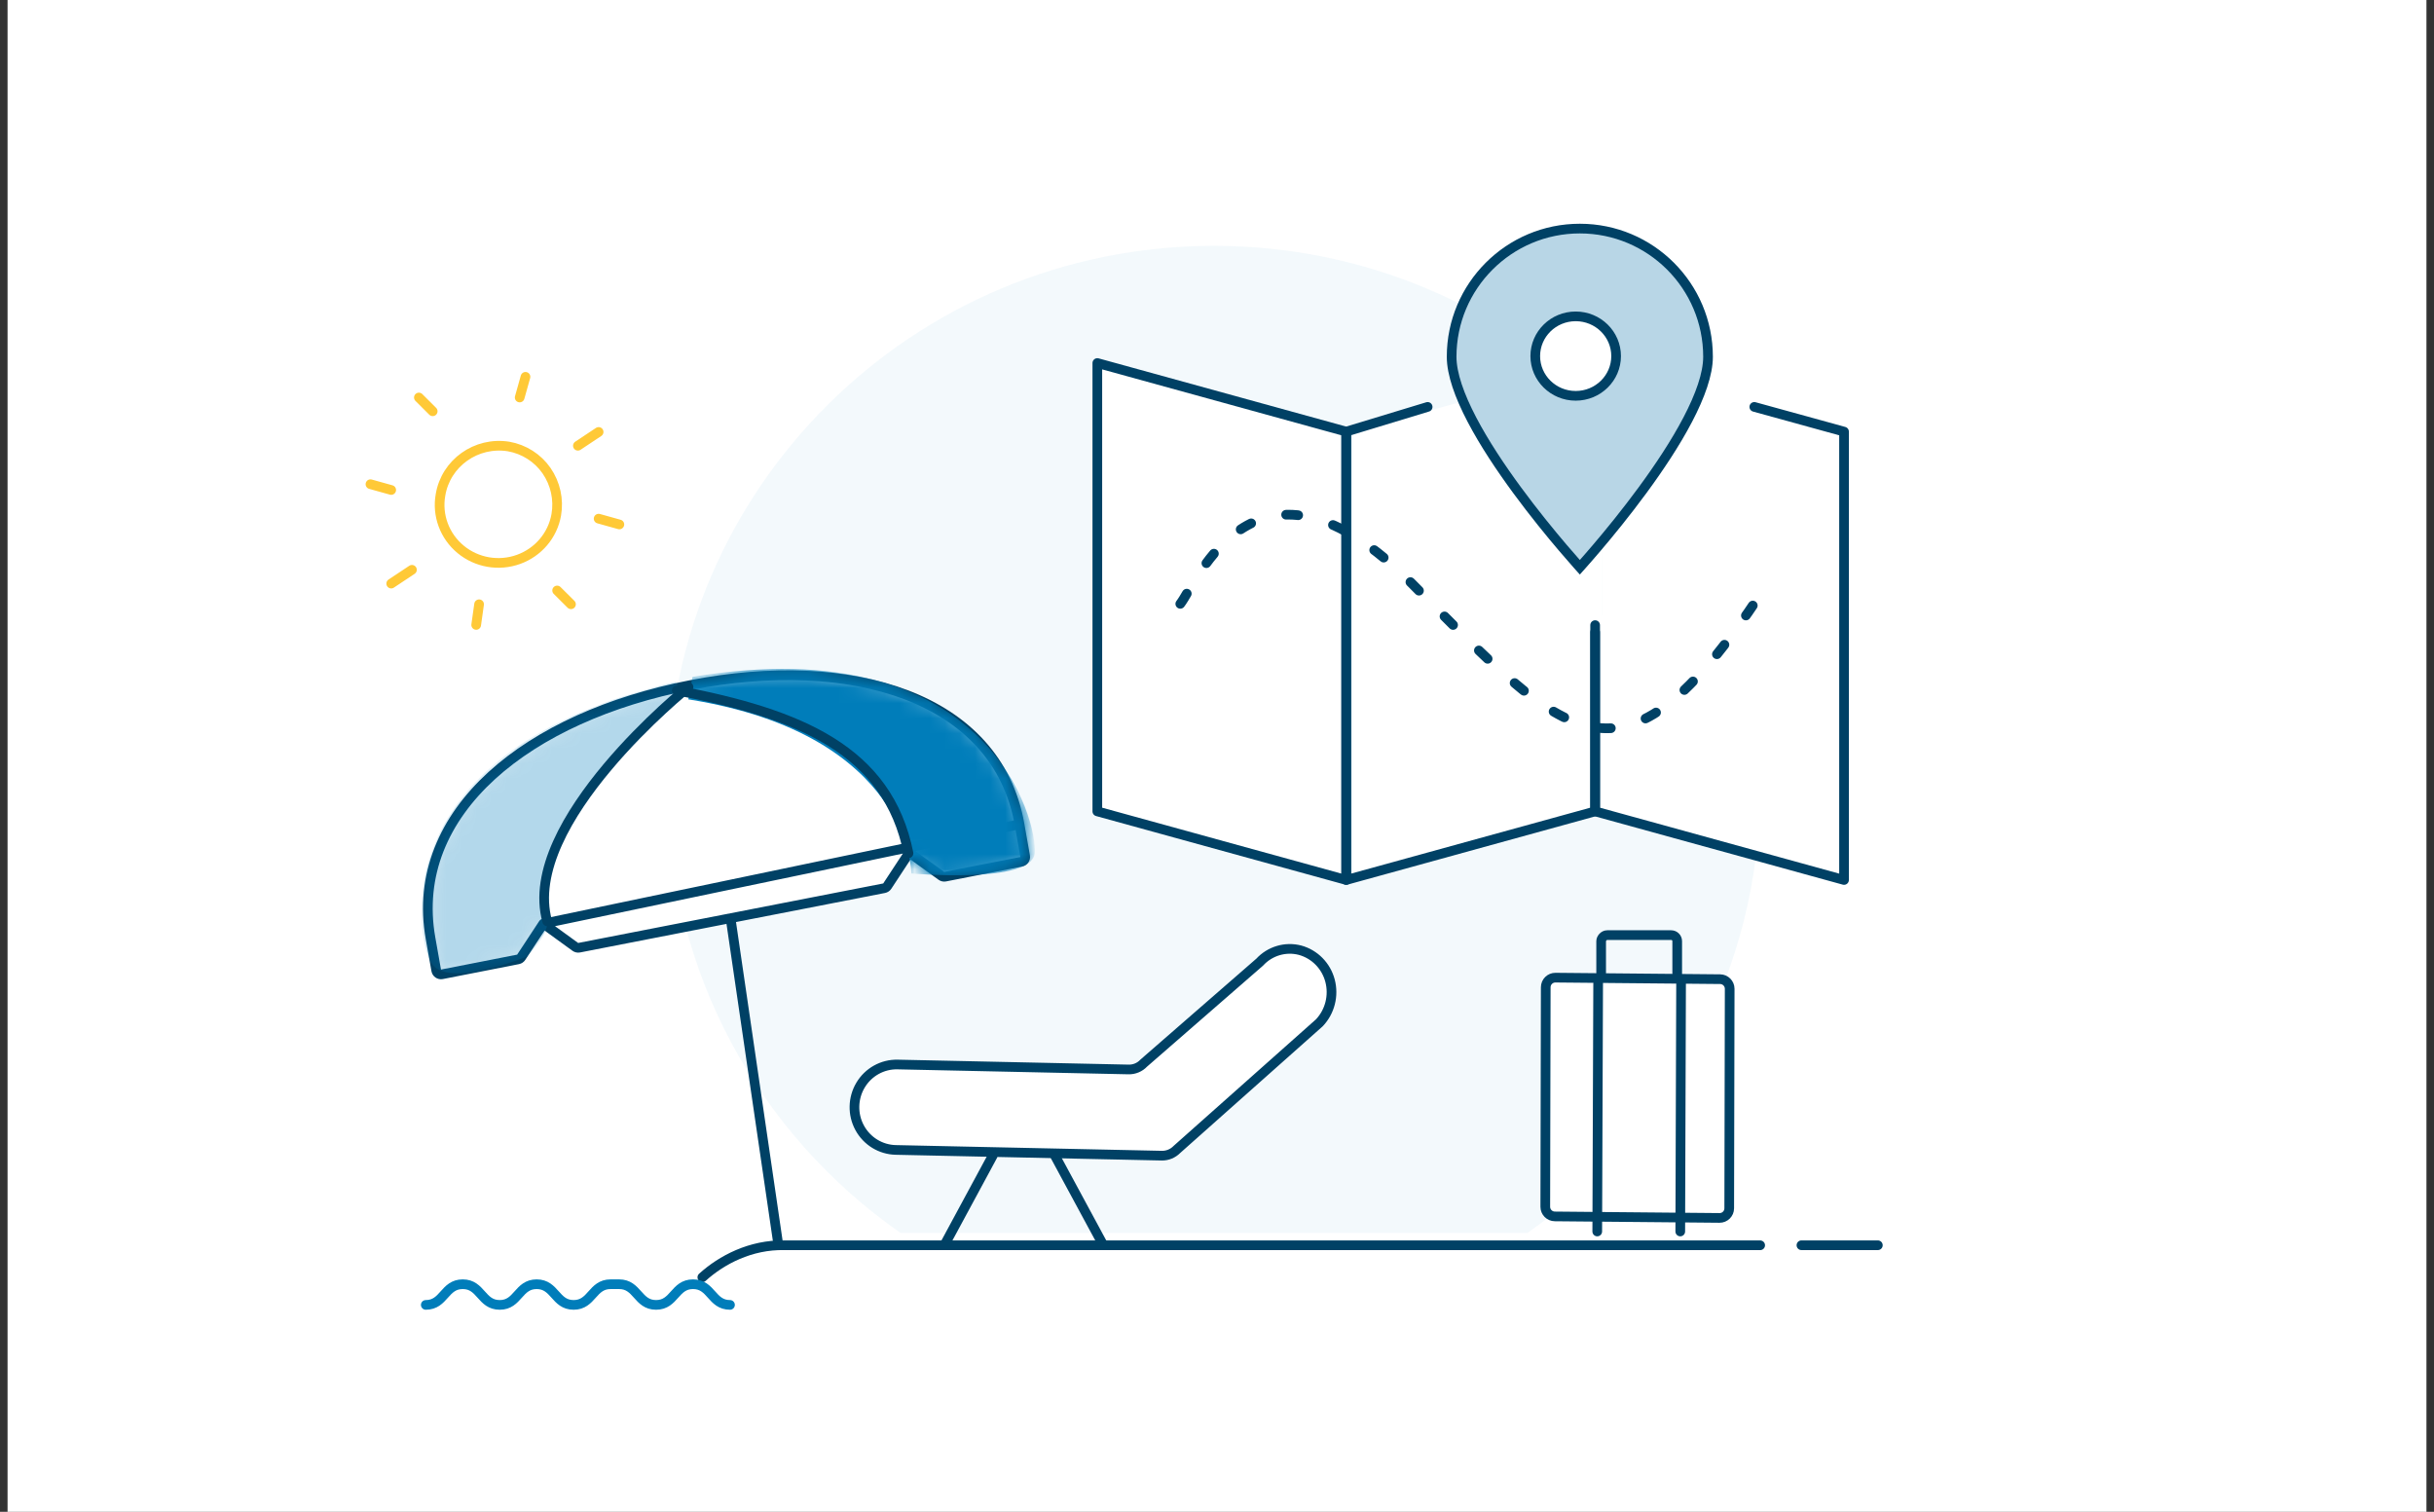 <svg width="161" height="100" viewBox="0 0 161 100" fill="none" xmlns="http://www.w3.org/2000/svg">
<rect x="0" y="0" width="161" height="100" fill="#333333" stroke="none"/>
<rect width="160" height="100" transform="translate(0.5)" fill="white"/>
<path opacity="0.05" fill-rule="evenodd" clip-rule="evenodd" d="M101.031 81.556C110.343 75.064 116.429 64.316 116.429 52.156C116.429 32.333 100.254 16.262 80.3 16.262C60.346 16.262 44.171 32.333 44.171 52.156C44.171 64.316 50.257 75.064 59.569 81.556H101.031Z" fill="#007DBA"/>
<path d="M116.429 82.37H51.884C49.658 82.319 47.724 83.34 46.457 84.49" stroke="#004165" stroke-width="0.64" stroke-linecap="round" stroke-linejoin="round"/>
<path d="M124.213 82.368H119.158" stroke="#004165" stroke-width="0.64" stroke-linecap="round" stroke-linejoin="round"/>
<path d="M34.375 26.293L34.759 24.925" stroke="#FFC937" stroke-width="0.64" stroke-linecap="round" stroke-linejoin="round"/>
<path d="M38.225 29.484L39.597 28.572" stroke="#FFC937" stroke-width="0.64" stroke-linecap="round" stroke-linejoin="round"/>
<path d="M39.597 34.307L40.969 34.69" stroke="#FFC937" stroke-width="0.64" stroke-linecap="round" stroke-linejoin="round"/>
<path d="M36.853 39.058L37.768 39.97" stroke="#FFC937" stroke-width="0.64" stroke-linecap="round" stroke-linejoin="round"/>
<path d="M31.69 39.97L31.498 41.337" stroke="#FFC937" stroke-width="0.64" stroke-linecap="round" stroke-linejoin="round"/>
<path d="M27.249 37.69L25.877 38.602" stroke="#FFC937" stroke-width="0.64" stroke-linecap="round" stroke-linejoin="round"/>
<path d="M25.877 32.411L24.505 32.028" stroke="#FFC937" stroke-width="0.64" stroke-linecap="round" stroke-linejoin="round"/>
<path d="M28.621 27.204L27.707 26.293" stroke="#FFC937" stroke-width="0.64" stroke-linecap="round" stroke-linejoin="round"/>
<path fill-rule="evenodd" clip-rule="evenodd" d="M36.794 34.06C36.555 35.41 35.604 36.531 34.3 37.001C32.996 37.472 31.537 37.22 30.472 36.341C29.407 35.462 28.898 34.089 29.137 32.74C29.485 30.628 31.5 29.194 33.641 29.534C34.661 29.713 35.566 30.29 36.151 31.133C36.742 31.989 36.973 33.039 36.794 34.06V34.06Z" stroke="#FFC937" stroke-width="0.64" stroke-linecap="round" stroke-linejoin="round"/>
<path d="M48.287 86.314C47.064 86.314 47.064 84.946 45.842 84.946C44.62 84.946 44.62 86.314 43.397 86.314C42.175 86.314 42.175 84.946 40.952 84.946H40.388C39.166 84.946 39.166 86.314 37.943 86.314C36.721 86.314 36.721 84.946 35.498 84.946C34.276 84.946 34.276 86.314 33.054 86.314C31.831 86.314 31.831 84.946 30.609 84.946C29.386 84.946 29.386 86.314 28.164 86.314V86.314" stroke="#007DBA" stroke-width="0.64" stroke-linecap="round" stroke-linejoin="round"/>
<path d="M51.488 82.37L48.287 60.486L51.488 82.37Z" fill="white"/>
<path d="M51.488 82.37L48.287 60.486" stroke="#004165" stroke-width="0.64" stroke-linecap="round" stroke-linejoin="round"/>
<path d="M35.939 61.096L34.475 63.321C34.428 63.393 34.354 63.442 34.27 63.459L29.231 64.447C29.147 64.464 29.06 64.446 28.989 64.397C28.918 64.349 28.87 64.273 28.855 64.189L28.481 62.074C28.481 62.074 28.481 62.074 28.481 62.074C27.732 57.87 29.373 54.185 32.523 51.307C35.666 48.437 40.318 46.359 45.65 45.319C50.981 44.28 56.037 44.466 59.958 45.965C63.891 47.469 66.691 50.301 67.436 54.524L35.939 61.096ZM35.939 61.096L38.055 62.632C38.127 62.684 38.218 62.705 38.305 62.688L58.482 58.752C58.567 58.735 58.641 58.685 58.689 58.613L60.144 56.397L62.269 57.934C62.341 57.986 62.431 58.006 62.518 57.989L67.556 57.001C67.728 56.967 67.84 56.802 67.81 56.631L67.436 54.524L35.939 61.096Z" fill="white" stroke="#004165" stroke-width="0.64" stroke-linecap="round" stroke-linejoin="round"/>
<mask id="mask0_361_4414" style="mask-type:alpha" maskUnits="userSpaceOnUse" x="27" y="44" width="42" height="21">
<path d="M35.939 61.096L34.475 63.321C34.428 63.393 34.354 63.442 34.27 63.459L29.231 64.447C29.147 64.464 29.06 64.446 28.989 64.397C28.918 64.349 28.87 64.273 28.855 64.189L28.481 62.074C28.481 62.074 28.481 62.074 28.481 62.074C27.732 57.87 29.373 54.185 32.523 51.307C35.666 48.437 40.318 46.359 45.65 45.319C50.981 44.28 56.037 44.466 59.958 45.965C63.891 47.469 66.691 50.301 67.436 54.524L35.939 61.096ZM35.939 61.096L38.055 62.632C38.127 62.684 38.218 62.705 38.305 62.688L58.482 58.752C58.567 58.735 58.641 58.685 58.689 58.613L60.144 56.397L62.269 57.934C62.341 57.986 62.431 58.006 62.518 57.989L67.556 57.001C67.728 56.967 67.84 56.802 67.81 56.631L67.436 54.524L35.939 61.096Z" fill="white" stroke="white" stroke-width="0.64" stroke-linecap="round" stroke-linejoin="round"/>
</mask>
<g mask="url(#mask0_361_4414)">
<path fill-rule="evenodd" clip-rule="evenodd" d="M45.807 44.773C65.518 41.513 68.662 54.422 68.442 56.454C68.222 58.487 60.286 57.778 60.286 57.778C60.286 57.778 60.203 48.585 45.53 46.26" fill="#007DBA"/>
<path opacity="0.3" fill-rule="evenodd" clip-rule="evenodd" d="M44.678 45.097C25.241 49.684 27.508 61.892 28.516 63.679C29.525 65.465 34.874 63.264 34.874 63.264C34.874 63.264 36.308 61.804 36.197 60.942C35.429 54.999 39.569 50.538 45.036 45.764" fill="#007DBA"/>
</g>
<path d="M77.848 76.031C77.585 76.3 77.225 76.449 76.851 76.443L59.253 76.064C58.255 76.043 57.345 75.485 56.864 74.6C56.383 73.716 56.406 72.638 56.922 71.775C57.439 70.911 58.372 70.391 59.369 70.413L74.649 70.741C75.028 70.751 75.394 70.598 75.655 70.32L83.324 63.642C84.004 62.905 85.026 62.602 85.991 62.852C86.962 63.117 87.718 63.887 87.977 64.87C88.237 65.859 87.97 66.914 87.271 67.654L77.848 76.031Z" fill="white" stroke="#004165" stroke-width="0.64" stroke-linecap="round" stroke-linejoin="round"/>
<path d="M62.464 82.37L65.665 76.443L62.464 82.37Z" fill="white"/>
<path d="M62.464 82.37L65.665 76.443" stroke="#004165" stroke-width="0.64" stroke-linecap="round" stroke-linejoin="round"/>
<path d="M72.983 82.37L69.781 76.443L72.983 82.37Z" fill="white"/>
<path d="M72.983 82.37L69.781 76.443" stroke="#004165" stroke-width="0.64" stroke-linecap="round" stroke-linejoin="round"/>
<path d="M45.543 45.441C45.543 45.441 34.365 54.392 36.197 60.942" stroke="#004165" stroke-width="0.64" stroke-linecap="round"/>
<path d="M44.767 45.67C52.89 47.211 58.734 49.616 60.094 56.443" stroke="#004165" stroke-width="0.64" stroke-linecap="round"/>
<rect width="5.031" height="5.015" rx="0.4" transform="matrix(-1 0 0 1 110.941 61.854)" stroke="#004165" stroke-width="0.64"/>
<path d="M114.412 65.406C114.412 65.057 114.131 64.772 113.782 64.769L102.887 64.668C102.534 64.665 102.246 64.95 102.245 65.303L102.215 79.824C102.214 80.173 102.496 80.458 102.845 80.461L113.74 80.561C114.093 80.565 114.381 80.28 114.382 79.927L114.412 65.406Z" fill="white" stroke="#004165" stroke-width="0.64"/>
<path d="M111.197 65.045L111.143 81.458" stroke="#004165" stroke-width="0.64" stroke-linecap="round"/>
<path d="M105.712 65.045L105.652 81.458" stroke="#004165" stroke-width="0.64" stroke-linecap="round"/>
<path fill-rule="evenodd" clip-rule="evenodd" d="M89.048 28.55L72.584 24.013V53.669L89.048 58.206V28.55Z" fill="white" stroke="#004165" stroke-width="0.64" stroke-linejoin="round"/>
<path fill-rule="evenodd" clip-rule="evenodd" d="M89.506 28.55L105.97 24.013V53.669L89.506 58.206V28.55Z" fill="white"/>
<path fill-rule="evenodd" clip-rule="evenodd" d="M122.434 28.55L105.97 24.013V53.669L122.434 58.206V28.55Z" fill="white"/>
<path fill-rule="evenodd" clip-rule="evenodd" d="M105.512 41.349V53.669L121.976 58.207V28.55L116.041 26.915" fill="white"/>
<path d="M105.512 41.349V53.669L121.976 58.207V28.55L116.041 26.915" stroke="#004165" stroke-width="0.64" stroke-linecap="round" stroke-linejoin="round"/>
<path d="M105.512 41.816V53.669L89.048 58.207V28.55L94.433 26.915" stroke="#004165" stroke-width="0.64" stroke-linecap="round" stroke-linejoin="round"/>
<path d="M78.072 39.942C79.142 38.604 83.105 28.234 93.397 38.604C103.69 48.974 107.15 53.297 116.488 39.248" stroke="#004165" stroke-width="0.64" stroke-linecap="round" stroke-dasharray="0.8 2.4"/>
<path d="M112.98 23.6C112.98 24.734 112.461 26.184 111.641 27.752C110.827 29.31 109.737 30.944 108.642 32.433C107.548 33.922 106.453 35.26 105.631 36.226C105.22 36.709 104.878 37.099 104.639 37.368C104.588 37.425 104.541 37.477 104.5 37.523C104.459 37.477 104.412 37.425 104.361 37.368C104.122 37.099 103.78 36.709 103.369 36.226C102.547 35.26 101.452 33.922 100.358 32.433C99.263 30.944 98.173 29.31 97.359 27.752C96.539 26.184 96.02 24.734 96.02 23.6C96.02 18.917 99.817 15.12 104.5 15.12C109.183 15.12 112.98 18.917 112.98 23.6Z" fill="#B8D6E6" stroke="#004165" stroke-width="0.64"/>
<ellipse rx="2.674" ry="2.628" transform="matrix(-1 0 0 1 104.226 23.554)" fill="white" stroke="#004165" stroke-width="0.64"/>
</svg>
